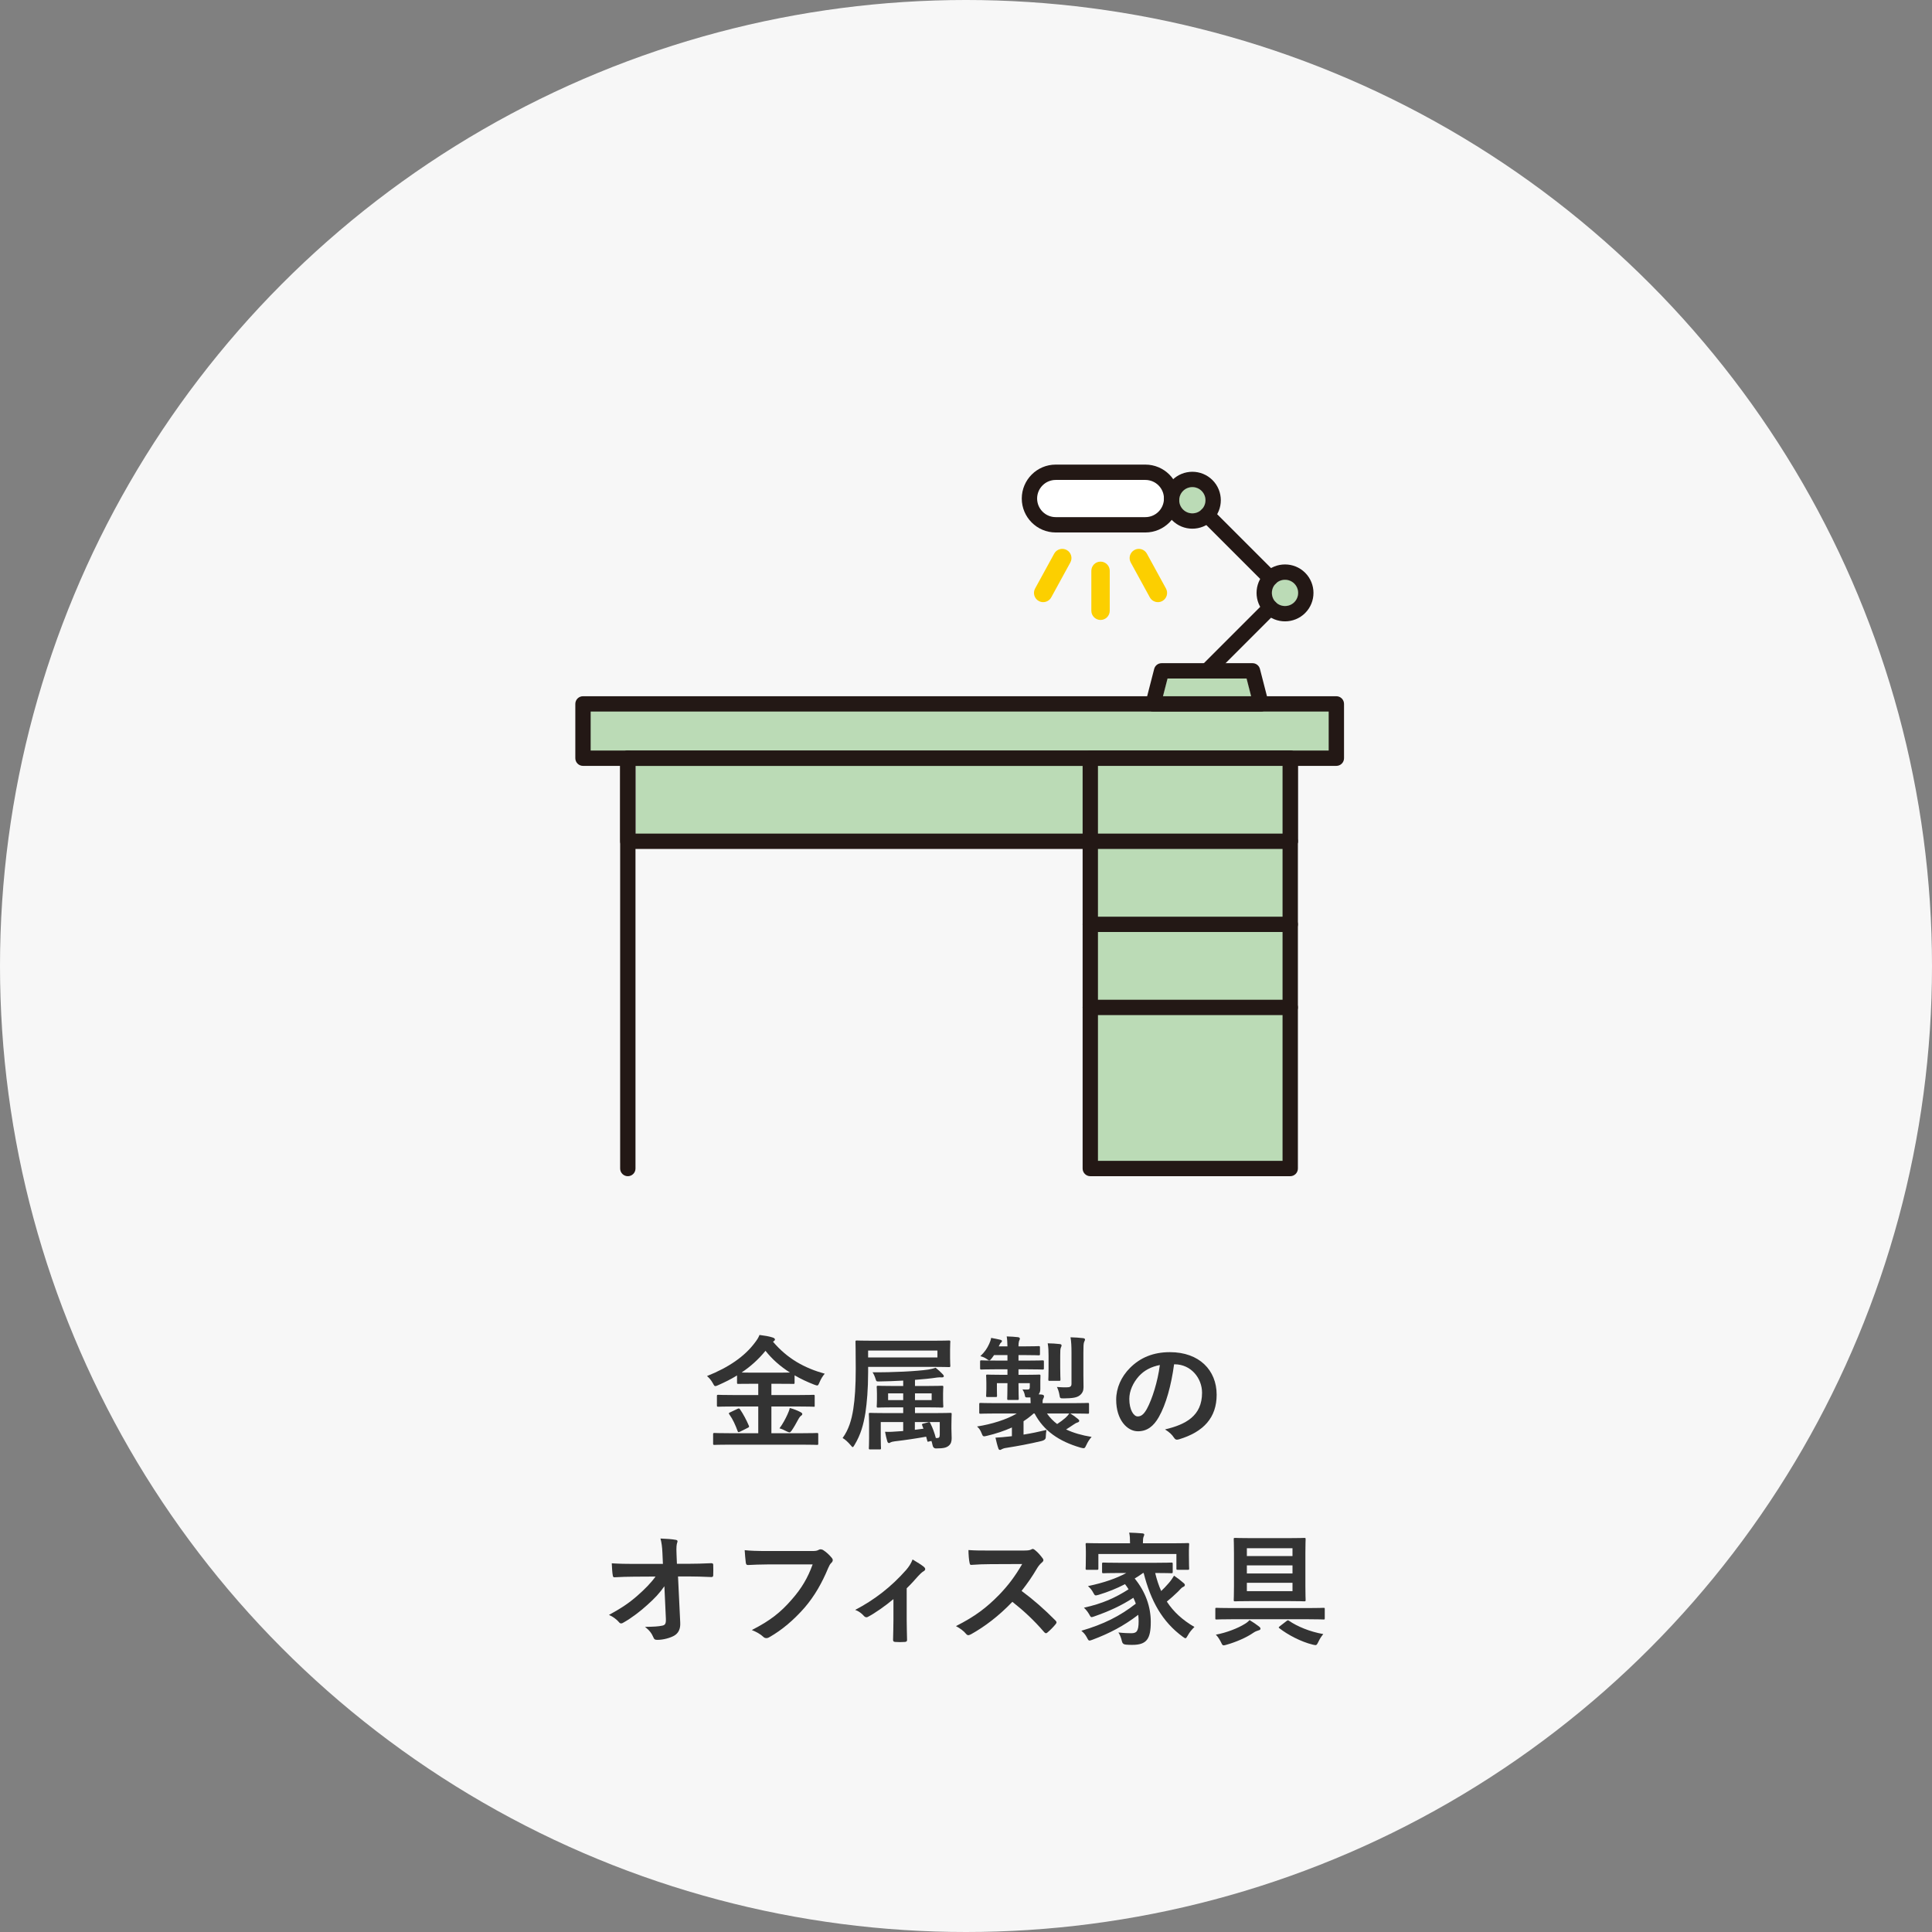 <?xml version="1.0" encoding="UTF-8"?>
<svg xmlns="http://www.w3.org/2000/svg" viewBox="0 0 262.422 262.422">
  <rect x="0" y="0" width="262.422" height="262.422" fill="#808080" stroke="none"/>
  <defs>
    <style>
      .cls-1 {
        fill: #333;
      }

      .cls-1, .cls-2, .cls-3, .cls-4, .cls-5, .cls-6 {
        stroke-width: 0px;
      }

      .cls-2 {
        fill: #231815;
      }

      .cls-3 {
        fill: #fccf00;
      }

      .cls-4 {
        fill: #bbdbb6;
      }

      .cls-5 {
        fill: #f7f7f7;
        mix-blend-mode: multiply;
      }

      .cls-7 {
        isolation: isolate;
      }

      .cls-6 {
        fill: #fff;
      }
    </style>
  </defs>
  <g class="cls-7">
    <g id="_レイヤー_2" data-name="レイヤー 2">
      <g id="_レイヤー_3" data-name="レイヤー 3">
        <g>
          <circle class="cls-5" cx="131.211" cy="131.211" r="131.211"/>
          <g>
            <path class="cls-1" d="M99.195,196.225c-1.516,0-2.033.033-2.133.033-.183,0-.2-.017-.2-.167v-1.267c0-.166.017-.183.2-.183.1,0,.617.033,2.133.033h3.799v-3.633h-3.183c-1.583,0-2.133.033-2.233.033-.183,0-.2-.017-.2-.183v-1.25c0-.167.017-.184.2-.184.1,0,.65.033,2.233.033h3.183v-1.532h-.65c-1.45,0-1.95.017-2.049.017-.167,0-.184-.017-.184-.167v-.983c-.8.5-1.649.917-2.549,1.316-.183.084-.3.134-.4.134-.117,0-.183-.101-.333-.384-.233-.433-.533-.767-.8-.982,3.032-1.2,5.132-2.716,6.465-4.482.316-.417.5-.667.667-1.1.65.083,1.316.183,1.8.35.167.05.3.15.3.267,0,.083-.033.134-.167.233-.034.033-.067.05-.1.066,1.966,2.316,4.282,3.583,7.032,4.349-.233.25-.533.717-.717,1.184-.133.3-.183.416-.316.416-.083,0-.217-.05-.4-.116-.95-.366-1.833-.783-2.666-1.267v1c0,.15-.017.167-.183.167-.117,0-.617-.017-2.066-.017h-.9v1.532h3.466c1.583,0,2.133-.033,2.233-.033.167,0,.183.017.183.184v1.25c0,.233,0,.183-.183.183-.1,0-.65-.033-2.233-.033h-3.466v3.633h4.033c1.533,0,2.049-.033,2.149-.033.167,0,.183.017.183.183v1.267c0,.15-.017.167-.183.167-.1,0-.617-.033-2.149-.033h-9.615ZM100.145,191.376c.217-.1.267-.1.383.067.434.633.867,1.449,1.183,2.199.067.167.05.2-.15.3l-1.033.517c-.25.1-.267.1-.333-.066-.3-.816-.633-1.583-1.133-2.283-.116-.149-.083-.184.133-.283l.95-.45ZM105.677,186.444c.8,0,1.3,0,1.616-.017-1.283-.816-2.399-1.783-3.316-2.949-.966,1.183-2.049,2.149-3.249,2.949.316.017.816.017,1.616.017h3.333ZM106.96,192.126c.133-.3.25-.566.316-.883.6.167,1,.333,1.399.533.2.1.3.184.3.283,0,.134-.083.184-.2.267-.1.083-.216.217-.383.533-.233.45-.6,1.083-.883,1.483-.117.149-.184.216-.267.216-.083,0-.2-.05-.383-.133-.283-.15-.667-.333-.983-.417.45-.6.816-1.3,1.083-1.883Z"/>
            <path class="cls-1" d="M117.916,186.427c0,2.266-.167,4.132-.366,5.465-.267,1.633-.633,2.967-1.466,4.35-.133.217-.184.316-.267.316-.05,0-.133-.083-.283-.267-.35-.417-.75-.783-1.083-.967.833-1.149,1.216-2.449,1.45-3.933.217-1.383.333-3.132.333-5.465,0-2.449-.034-3.565-.034-3.666,0-.166.017-.183.2-.183.1,0,.683.033,2.283.033h7.915c1.6,0,2.183-.033,2.283-.033.183,0,.2.017.2.183,0,.101-.033.351-.033,1.083v1.083c0,.733.033.967.033,1.066,0,.184-.017.2-.2.2-.1,0-.684-.033-2.283-.033h-8.681v.767ZM127.33,183.445h-9.415v.933h9.415v-.933ZM125.797,195.142c-1.383.25-2.833.466-4.266.633-.267.033-.466.083-.55.133-.083.051-.15.101-.233.101-.1,0-.184-.083-.233-.25-.1-.333-.2-.75-.3-1.283.667.033,1.1,0,1.733-.05l.733-.05v-1.217h-3.049v2.216c0,.851.033,1.217.033,1.316,0,.167-.017.184-.183.184h-1.266c-.184,0-.2-.017-.2-.184,0-.116.033-.449.033-1.383v-1.816c0-.916-.033-1.299-.033-1.416,0-.15.017-.167.2-.167.1,0,.683.034,2.333.034h2.133v-.783h-1.216c-1.566,0-2.1.033-2.199.033-.167,0-.184-.017-.184-.184,0-.116.033-.316.033-.883v-.833c0-.584-.033-.767-.033-.867,0-.183.017-.199.184-.199.1,0,.633.033,2.199.033h1.216v-.733c-1.1.066-2.233.1-3.283.116-.316,0-.366.017-.45-.283-.117-.399-.283-.749-.433-.966,2.699.033,5.982-.134,7.582-.367.316-.05.733-.149.983-.25.4.317.667.567.966.884.117.116.15.183.15.283,0,.1-.116.149-.267.149-.216-.017-.417-.017-.649.017-.867.134-1.9.233-3,.317v.833h1.466c1.566,0,2.1-.033,2.2-.033.167,0,.183.017.183.199,0,.101-.033.283-.033.867v.833c0,.566.033.783.033.883,0,.167-.017.184-.183.184-.1,0-.633-.033-2.2-.033h-1.466v.783h2.466c1.633,0,2.216-.034,2.333-.034.167,0,.183.017.183.167,0,.1-.033.583-.033,1.483v.499c0,.45.033.801.033,1.283,0,.45-.083.767-.399,1.033-.3.25-.667.367-1.733.367q-.399,0-.483-.533c-.033-.184-.083-.334-.133-.483l-.3.066c-.217.05-.233.083-.267-.1l-.15-.55ZM122.681,190.176v-.917h-2.049v.917h2.049ZM125.264,193.609c-.066-.15-.05-.2.167-.25l.65-.167c.2-.05.2-.033.283.117.35.699.566,1.316.75,2.016h.217c.183,0,.316-.083.316-.449v-1.717h-3.382v1.05l1.167-.15-.167-.449ZM126.547,189.259h-2.266v.917h2.266v-.917Z"/>
            <path class="cls-1" d="M135.26,191.993c-1.466,0-1.966.033-2.066.033-.167,0-.184-.017-.184-.184v-1.1c0-.167.017-.184.184-.184.1,0,.6.034,2.066.034h4.732c0-.25-.017-.517-.033-.783h-.35c-.316.017-.35,0-.4-.267-.05-.284-.15-.567-.333-.817.25.018.467.018.667.018.283,0,.333-.101.333-.351v-.517h-1.533v.051c0,1.315.034,1.966.034,2.065,0,.15-.017.167-.184.167h-1.2c-.167,0-.183-.017-.183-.167,0-.116.033-.75.033-2.065v-.051h-1.433v.884c0,.533.017.716.017.816,0,.166-.017.183-.184.183h-1.116c-.167,0-.183-.017-.183-.183,0-.117.033-.283.033-.917v-.85c0-.616-.033-.816-.033-.933,0-.15.017-.167.183-.167.117,0,.6.033,2,.033h.716v-.75h-1.383c-1.533,0-2.049.033-2.149.033-.167,0-.184-.017-.184-.199v-.851c0-.183.017-.199.184-.199.1,0,.616.033,2.149.033h1.383v-.75h-1.816l-.3.417c-.15.199-.25.3-.35.3s-.2-.084-.4-.217c-.25-.167-.5-.267-.816-.35.616-.601.899-1.017,1.2-1.667.133-.3.216-.517.267-.816.433.084.816.15,1.233.25.167.05.233.084.233.184,0,.083-.05.149-.117.2-.083.066-.15.149-.267.416l-.05.101h1.183c-.017-.567-.033-.934-.1-1.35.567.017,1.1.05,1.517.1.167.017.267.1.267.184,0,.133-.067.232-.117.366-.05.184-.067.399-.067.7h.8c1.383,0,1.833-.034,1.933-.034.167,0,.183.017.183.2v.866c0,.167-.017.184-.183.184-.1,0-.55-.033-1.933-.033h-.8v.75h1.15c1.516,0,2.016-.033,2.116-.033.167,0,.183.017.183.199v.851c0,.183-.017.199-.183.199-.1,0-.6-.033-2.116-.033h-1.15v.75h.8c1.4,0,1.883-.033,2-.033.167,0,.183.017.183.167,0,.1-.017.249-.017.633v1.149c0,.267-.05.5-.233.733l.433.033c.217.033.3.117.3.217s-.017.184-.1.333c-.083.134-.1.3-.1.617h4.066c1.466,0,1.966-.034,2.066-.034.167,0,.183.017.183.184v1.1c0,.167-.017.184-.183.184-.1,0-.6-.033-2.066-.033h-.3c.417.25.717.466,1.05.75.117.1.167.149.167.249,0,.117-.1.184-.216.217-.167.051-.283.101-.567.3-.283.2-.633.417-1,.65.983.467,2.133.8,3.466,1.017-.267.283-.517.666-.716,1.1-.233.5-.25.483-.75.366-2.999-.866-5.049-2.315-6.282-4.648h-.133c-.417.383-.883.733-1.366,1.05v1.816c1.05-.167,2.016-.367,3.116-.634-.05.267-.083.566-.1,1.017q-.017.35-.55.483c-1.733.416-3.216.683-4.782.933-.283.033-.517.117-.6.167-.117.066-.184.116-.283.116-.117,0-.184-.066-.233-.233-.15-.433-.267-.949-.383-1.433.65-.033,1.183-.083,1.783-.15l.45-.05v-1.183c-1.033.467-2.183.85-3.383,1.133-.5.117-.55.134-.733-.35-.15-.384-.3-.634-.617-.917,1.933-.3,4.016-.933,5.399-1.766h-2.85ZM142.209,191.993c.383.55.85,1.033,1.383,1.433.433-.283.833-.583,1.133-.85.2-.184.367-.366.517-.583h-3.032ZM142.425,184.127c0-.583-.017-1.116-.117-1.666.633.017,1.066.033,1.633.1.167.017.25.084.25.184,0,.116-.066.217-.1.316-.067.167-.083.4-.083,1.066v1.7c0,.982.033,1.433.033,1.532,0,.184-.017.2-.183.2h-1.283c-.167,0-.183-.017-.183-.2,0-.1.033-.55.033-1.532v-1.7ZM147.158,186.977c0,.583.017,1.066.017,1.449,0,.45-.133.816-.533,1.117-.383.3-.983.383-2.116.399-.533,0-.55,0-.617-.45-.066-.416-.2-.816-.35-1.1.566.05.85.05,1.316.05.483,0,.666-.116.666-.482v-4.216c0-.9-.033-1.517-.133-2.1.666.017,1.116.05,1.699.116.167.017.267.084.267.167,0,.15-.066.233-.117.35-.083.217-.1.566-.1,1.434v3.266Z"/>
            <path class="cls-1" d="M159.475,185.311c-.383,2.832-1.083,5.432-2.083,7.182-.716,1.249-1.583,1.916-2.833,1.916-1.466,0-2.949-1.566-2.949-4.282,0-1.6.683-3.133,1.883-4.332,1.399-1.4,3.166-2.133,5.415-2.133,3.999,0,6.349,2.466,6.349,5.781,0,3.1-1.75,5.049-5.132,6.065-.35.1-.5.033-.716-.3-.183-.283-.533-.667-1.167-1.05,2.816-.667,5.032-1.833,5.032-4.982,0-1.982-1.5-3.865-3.732-3.865h-.067ZM154.693,186.927c-.8.899-1.3,2.016-1.3,3.082,0,1.533.617,2.383,1.133,2.383.434,0,.8-.217,1.25-1.017.733-1.35,1.483-3.749,1.766-5.965-1.167.233-2.1.7-2.849,1.517Z"/>
            <path class="cls-1" d="M90.243,215.458c-.65.933-1.333,1.666-2.349,2.565-.85.783-2.133,1.767-3.149,2.333-.15.101-.267.15-.383.15-.1,0-.2-.05-.283-.167-.333-.399-.9-.8-1.366-.983,1.7-.933,2.75-1.633,3.882-2.632.983-.867,1.783-1.667,2.449-2.583l-2.916.017c-.866,0-1.799.033-2.666.083-.15.017-.216-.1-.233-.283-.067-.316-.1-1-.133-1.616,1,.066,1.983.083,2.982.083h3.966l-.067-1.482c-.033-.833-.117-1.434-.267-1.967.9.034,1.583.084,2.1.184.167.033.217.101.217.2,0,.066-.034.149-.067.25-.05.2-.117.467-.066,1.533l.05,1.266h1.45c1.167,0,2-.033,3.232-.083.167,0,.25.083.25.2.017.467.017.982,0,1.449,0,.134-.066.233-.233.233-1.216-.05-2.166-.083-3.199-.083h-1.35l.3,6.265c.05.884-.25,1.434-.8,1.767-.567.333-1.533.583-2.3.583-.316,0-.433-.066-.517-.283-.267-.616-.55-1-1.166-1.483,1.25-.017,1.783-.05,2.349-.166.383-.084.517-.25.483-.983l-.2-4.365Z"/>
            <path class="cls-1" d="M104.365,212.492c-1.083,0-2.033.05-2.749.083-.217.017-.283-.1-.317-.333-.05-.334-.116-1.2-.15-1.684.75.084,1.633.117,3.199.117h5.949c.5,0,.683-.033.917-.167.083-.05.167-.066.25-.066.1,0,.2.033.316.083.45.283.9.7,1.216,1.1.083.101.117.184.117.283,0,.15-.083.283-.233.417-.15.15-.233.316-.383.649-.816,1.967-1.833,3.8-3.232,5.416-1.433,1.633-3.049,3.016-4.732,3.966-.15.1-.3.149-.45.149-.133,0-.283-.05-.417-.184-.383-.366-.933-.666-1.55-.916,2.433-1.233,3.916-2.383,5.449-4.166,1.3-1.482,2.15-2.898,2.816-4.748h-6.015Z"/>
            <path class="cls-1" d="M123.155,220.006c0,.8.033,1.866.05,2.716.017.2-.083.283-.283.3-.433.033-.917.033-1.35,0-.184-.017-.283-.1-.267-.3.017-.95.05-1.783.05-2.666v-2.85c-1.133.95-2.599,1.967-3.449,2.399-.066.05-.15.067-.216.067-.117,0-.25-.067-.333-.167-.3-.35-.75-.684-1.2-.833,2.616-1.366,4.882-3.116,6.915-5.416.383-.449.667-.866.883-1.433.566.333,1.266.767,1.533,1,.117.1.183.217.183.3,0,.116-.083.233-.25.316-.217.117-.6.517-.75.684-.433.5-.933,1.05-1.516,1.616v4.266Z"/>
            <path class="cls-1" d="M138.944,210.609c.6,0,.899-.018,1.149-.15.067-.05.117-.066.184-.066.1,0,.183.066.283.133.383.3.767.733,1.083,1.167.05.083.083.149.083.216,0,.101-.066.217-.216.334-.217.183-.433.433-.617.732-.683,1.167-1.333,2.1-2.133,3.116,1.6,1.184,3.083,2.482,4.616,4.032.083.084.133.167.133.233s-.033.15-.117.25c-.316.384-.7.783-1.116,1.133-.067.067-.133.101-.2.101-.083,0-.15-.051-.233-.134-1.399-1.633-2.833-2.949-4.332-4.132-1.883,1.966-3.783,3.382-5.599,4.398-.15.066-.267.134-.383.134-.1,0-.2-.05-.283-.15-.367-.45-.85-.783-1.4-1.083,2.6-1.316,4.149-2.499,5.865-4.249,1.2-1.25,2.116-2.433,3.133-4.183l-4.299.018c-.867,0-1.733.033-2.633.1-.133.017-.183-.1-.217-.283-.083-.35-.15-1.15-.15-1.733.9.067,1.733.067,2.816.067h4.583Z"/>
            <path class="cls-1" d="M155.258,213.658c-.383.283-.767.533-1.133.75,1.483,1.816,2.183,3.849,2.183,5.898,0,2.333-.566,3.116-2.516,3.116-.283,0-.566,0-.867-.034q-.45-.033-.533-.449c-.116-.483-.267-.9-.483-1.2.733.084,1.383.101,1.733.101.7,0,1.017-.2,1.017-1.6,0-.3-.017-.617-.05-.9-1.966,1.5-3.899,2.517-6.215,3.383-.2.066-.316.116-.399.116-.134,0-.2-.1-.333-.366-.25-.467-.433-.666-.783-.967,2.983-.866,5.266-1.999,7.398-3.682-.1-.267-.2-.533-.333-.8-1.616,1.066-3.316,1.833-5.265,2.516-.2.066-.317.116-.4.116-.117,0-.184-.1-.317-.35-.216-.383-.466-.683-.733-.933,2.549-.566,4.266-1.35,6.065-2.5-.15-.233-.3-.466-.483-.699-1.15.6-2.283,1.05-3.583,1.449-.483.134-.5.117-.683-.2-.267-.5-.434-.683-.767-.982,2.199-.467,3.815-1.033,5.215-1.783h-.867c-1.583,0-2.133.033-2.232.033-.184,0-.2-.017-.2-.2v-1.05c0-.183.017-.199.2-.199.1,0,.65.033,2.232.033h4.732c1.6,0,2.149-.033,2.25-.033.167,0,.183.017.183.199v1.05c0,.184-.017.2-.183.2-.1,0-.65-.033-2.2-.033.217.899.483,1.716.816,2.449.317-.3.633-.616,1.033-1.083.283-.316.533-.7.717-1,.517.351.883.634,1.216.934.183.133.25.233.25.333,0,.134-.117.217-.217.25-.217.083-.383.316-.733.667-.5.482-1.017.949-1.5,1.333.9,1.383,2.116,2.499,3.749,3.449-.35.35-.649.683-.899,1.149-.15.267-.217.383-.333.383-.066,0-.167-.083-.35-.2-2.816-2.065-4.349-4.882-5.315-8.664h-.083ZM159.14,209.626c1.533,0,2.083-.033,2.2-.033.167,0,.183.017.183.183,0,.101-.033.384-.033.8v.684c0,1.416.033,1.683.033,1.783,0,.166-.017.183-.183.183h-1.367c-.167,0-.183-.017-.183-.183v-1.967h-10.598v1.967c0,.166-.017.183-.183.183h-1.366c-.167,0-.183-.017-.183-.183,0-.101.033-.367.033-1.783v-.55c0-.55-.033-.816-.033-.934,0-.166.017-.183.183-.183.117,0,.667.033,2.199.033h3.649v-.033c0-.55-.017-1-.117-1.417.6.018,1.216.051,1.799.101.167.017.25.083.25.149,0,.117-.05.2-.1.334-.05.133-.083.35-.083.833v.033h3.899Z"/>
            <path class="cls-1" d="M167.327,219.94c-1.466,0-1.983.033-2.083.033-.167,0-.167-.017-.167-.184v-1.217c0-.166,0-.183.167-.183.1,0,.616.033,2.083.033h10.364c1.466,0,1.983-.033,2.083-.033.167,0,.167.017.167.183v1.217c0,.167,0,.184-.167.184-.1,0-.617-.033-2.083-.033h-10.364ZM170.96,220.889c.2.15.25.233.25.333,0,.117-.083.184-.267.233-.216.067-.417.134-.667.3-.95.667-2.383,1.283-3.682,1.65-.184.05-.3.083-.383.083-.167,0-.217-.117-.367-.434-.216-.416-.45-.783-.7-1.017,1.45-.267,3.016-.883,3.916-1.449.233-.133.45-.3.667-.533.533.316.85.55,1.233.833ZM174.909,208.925c1.6,0,2.149-.033,2.25-.033.167,0,.183.017.183.184,0,.1-.033.683-.033,1.933v4.382c0,1.25.033,1.816.033,1.917,0,.183-.017.199-.183.199-.1,0-.65-.033-2.25-.033h-4.882c-1.6,0-2.149.033-2.266.033-.167,0-.184-.017-.184-.199,0-.101.033-.667.033-1.917v-4.382c0-1.25-.033-1.816-.033-1.933,0-.167.017-.184.184-.184.116,0,.666.033,2.266.033h4.882ZM169.36,210.292v1.066h6.198v-1.066h-6.198ZM175.559,213.724v-1.1h-6.198v1.1h6.198ZM175.559,214.991h-6.198v1.133h6.198v-1.133ZM174.742,220.189c.167-.133.217-.133.35-.033,1.133.767,2.783,1.467,4.649,1.8-.25.3-.483.65-.667,1.05-.167.333-.233.45-.383.45-.083,0-.217-.033-.383-.067-1.583-.383-3.383-1.332-4.516-2.216-.167-.116-.117-.149.066-.3l.883-.684Z"/>
          </g>
          <g>
            <rect class="cls-4" x="86.362" y="103.961" width="87.801" height="9.334"/>
            <rect class="cls-4" x="80.023" y="96.258" width="100.658" height="6.079" rx=".6" ry=".6"/>
            <path class="cls-2" d="M181.516,104.029h-102.329c-.575,0-1.042-.466-1.042-1.042v-7.377c0-.575.466-1.042,1.042-1.042h102.329c.575,0,1.042.466,1.042,1.042v7.377c0,.575-.466,1.042-1.042,1.042ZM80.229,101.945h100.246v-5.294h-100.246v5.294Z"/>
            <path class="cls-2" d="M175.25,115.311h-89.974c-.575,0-1.042-.466-1.042-1.042v-11.283c0-.575.466-1.042,1.042-1.042h89.974c.575,0,1.042.466,1.042,1.042v11.283c0,.575-.466,1.042-1.042,1.042ZM86.317,113.228h87.891v-9.2h-87.891v9.2Z"/>
            <g>
              <polygon class="cls-4" points="169.969 94.591 157.939 94.591 158.57 92.14 169.337 92.14 169.969 94.591"/>
              <path class="cls-4" d="M175.82,79.255c.705.705.705,1.85,0,2.555-.704.705-1.852.703-2.555,0-.704-.704-.704-1.85,0-2.555.352-.352.814-.528,1.278-.528s.925.176,1.277.528Z"/>
              <path class="cls-6" d="M155.574,70.264h-12.177c-1.406,0-2.549-1.143-2.549-2.548s1.143-2.548,2.549-2.548h12.177c1.406,0,2.549,1.143,2.549,2.548s-1.143,2.548-2.549,2.548Z"/>
              <path class="cls-4" d="M160.678,69.223c-.705-.705-.705-1.85,0-2.555.352-.352.814-.528,1.277-.528s.926.176,1.278.528c.704.705.704,1.85,0,2.555-.704.703-1.851.705-2.555,0Z"/>
              <g>
                <path class="cls-3" d="M149.486,84.207c-.69,0-1.25-.56-1.25-1.25v-5.421c0-.69.559-1.25,1.25-1.25s1.25.56,1.25,1.25v5.421c0,.69-.559,1.25-1.25,1.25Z"/>
                <path class="cls-3" d="M157.278,81.788c-.442,0-.87-.234-1.098-.649l-2.592-4.735c-.331-.606-.109-1.365.496-1.697.605-.332,1.365-.11,1.697.496l2.592,4.735c.331.606.109,1.365-.496,1.697-.19.104-.396.154-.599.154Z"/>
                <path class="cls-3" d="M141.693,81.788c-.203,0-.408-.05-.599-.154-.605-.331-.828-1.09-.496-1.697l2.592-4.735c.332-.605,1.091-.828,1.697-.496.605.331.828,1.09.496,1.697l-2.592,4.735c-.227.415-.656.649-1.098.649Z"/>
              </g>
              <g>
                <path class="cls-2" d="M171.283,96.651h-14.658c-.322,0-.626-.149-.823-.404s-.266-.586-.186-.898l1.155-4.488c.118-.461.533-.782,1.009-.782h12.347c.475,0,.89.321,1.009.782l1.155,4.488c.08.312.012.643-.186.898s-.501.404-.823.404ZM157.968,94.568h11.971l-.619-2.405h-10.733l-.619,2.405Z"/>
                <g>
                  <path class="cls-2" d="M172.545,79.576c-.266,0-.533-.102-.736-.305l-8.591-8.591c-.407-.407-.407-1.066,0-1.473s1.066-.407,1.473,0l8.591,8.591c.407.407.407,1.066,0,1.473-.203.203-.47.305-.736.305Z"/>
                  <path class="cls-2" d="M163.954,92.163c-.266,0-.533-.102-.736-.305-.407-.407-.407-1.066,0-1.473l8.591-8.591c.407-.407,1.066-.407,1.473,0s.407,1.066,0,1.473l-8.591,8.591c-.203.203-.47.305-.736.305Z"/>
                  <path class="cls-2" d="M174.543,84.398c-.99,0-1.98-.377-2.734-1.131-1.508-1.508-1.508-3.961,0-5.469,1.507-1.507,3.96-1.507,5.469,0,1.507,1.508,1.507,3.961,0,5.469-.754.753-1.745,1.131-2.735,1.131ZM174.543,78.75c-.457,0-.914.173-1.262.521-.696.696-.696,1.828,0,2.523.695.695,1.827.695,2.523,0,.695-.696.695-1.828,0-2.523-.347-.347-.804-.521-1.261-.521Z"/>
                  <path class="cls-2" d="M161.956,71.811c-.99,0-1.98-.377-2.734-1.131h0c-1.507-1.508-1.507-3.96,0-5.468,1.509-1.507,3.961-1.509,5.469,0,1.508,1.508,1.508,3.96,0,5.468-.754.754-1.744,1.131-2.734,1.131ZM160.695,69.207c.695.695,1.827.694,2.522,0,.695-.696.695-1.827,0-2.522-.696-.695-1.827-.696-2.523,0-.695.696-.695,1.827,0,2.522h0Z"/>
                </g>
              </g>
              <path class="cls-2" d="M155.574,72.325h-12.178c-2.541,0-4.609-2.068-4.609-4.61s2.068-4.609,4.609-4.609h12.178c2.542,0,4.609,2.068,4.609,4.609s-2.068,4.61-4.609,4.61ZM143.397,65.189c-1.393,0-2.526,1.133-2.526,2.526s1.133,2.527,2.526,2.527h12.178c1.393,0,2.526-1.133,2.526-2.527s-1.133-2.526-2.526-2.526h-12.178Z"/>
            </g>
            <g>
              <g>
                <rect class="cls-4" x="148.094" y="102.987" width="27.156" height="55.733"/>
                <path class="cls-2" d="M175.25,159.762h-27.156c-.575,0-1.042-.466-1.042-1.042v-55.733c0-.575.466-1.042,1.042-1.042h27.156c.575,0,1.042.466,1.042,1.042v55.733c0,.575-.466,1.042-1.042,1.042ZM149.135,157.679h25.073v-53.65h-25.073v53.65Z"/>
              </g>
              <path class="cls-2" d="M175.25,115.311h-27.156c-.575,0-1.042-.466-1.042-1.042s.466-1.042,1.042-1.042h27.156c.575,0,1.042.466,1.042,1.042s-.466,1.042-1.042,1.042Z"/>
              <path class="cls-2" d="M175.25,126.595h-27.156c-.575,0-1.042-.466-1.042-1.042s.466-1.042,1.042-1.042h27.156c.575,0,1.042.466,1.042,1.042s-.466,1.042-1.042,1.042Z"/>
              <path class="cls-2" d="M175.25,137.879h-27.156c-.575,0-1.042-.466-1.042-1.042s.466-1.042,1.042-1.042h27.156c.575,0,1.042.466,1.042,1.042s-.466,1.042-1.042,1.042Z"/>
            </g>
            <path class="cls-2" d="M85.276,159.762c-.575,0-1.042-.466-1.042-1.042v-55.733c0-.575.466-1.042,1.042-1.042s1.042.466,1.042,1.042v55.733c0,.575-.466,1.042-1.042,1.042Z"/>
          </g>
        </g>
      </g>
    </g>
  </g>
</svg>